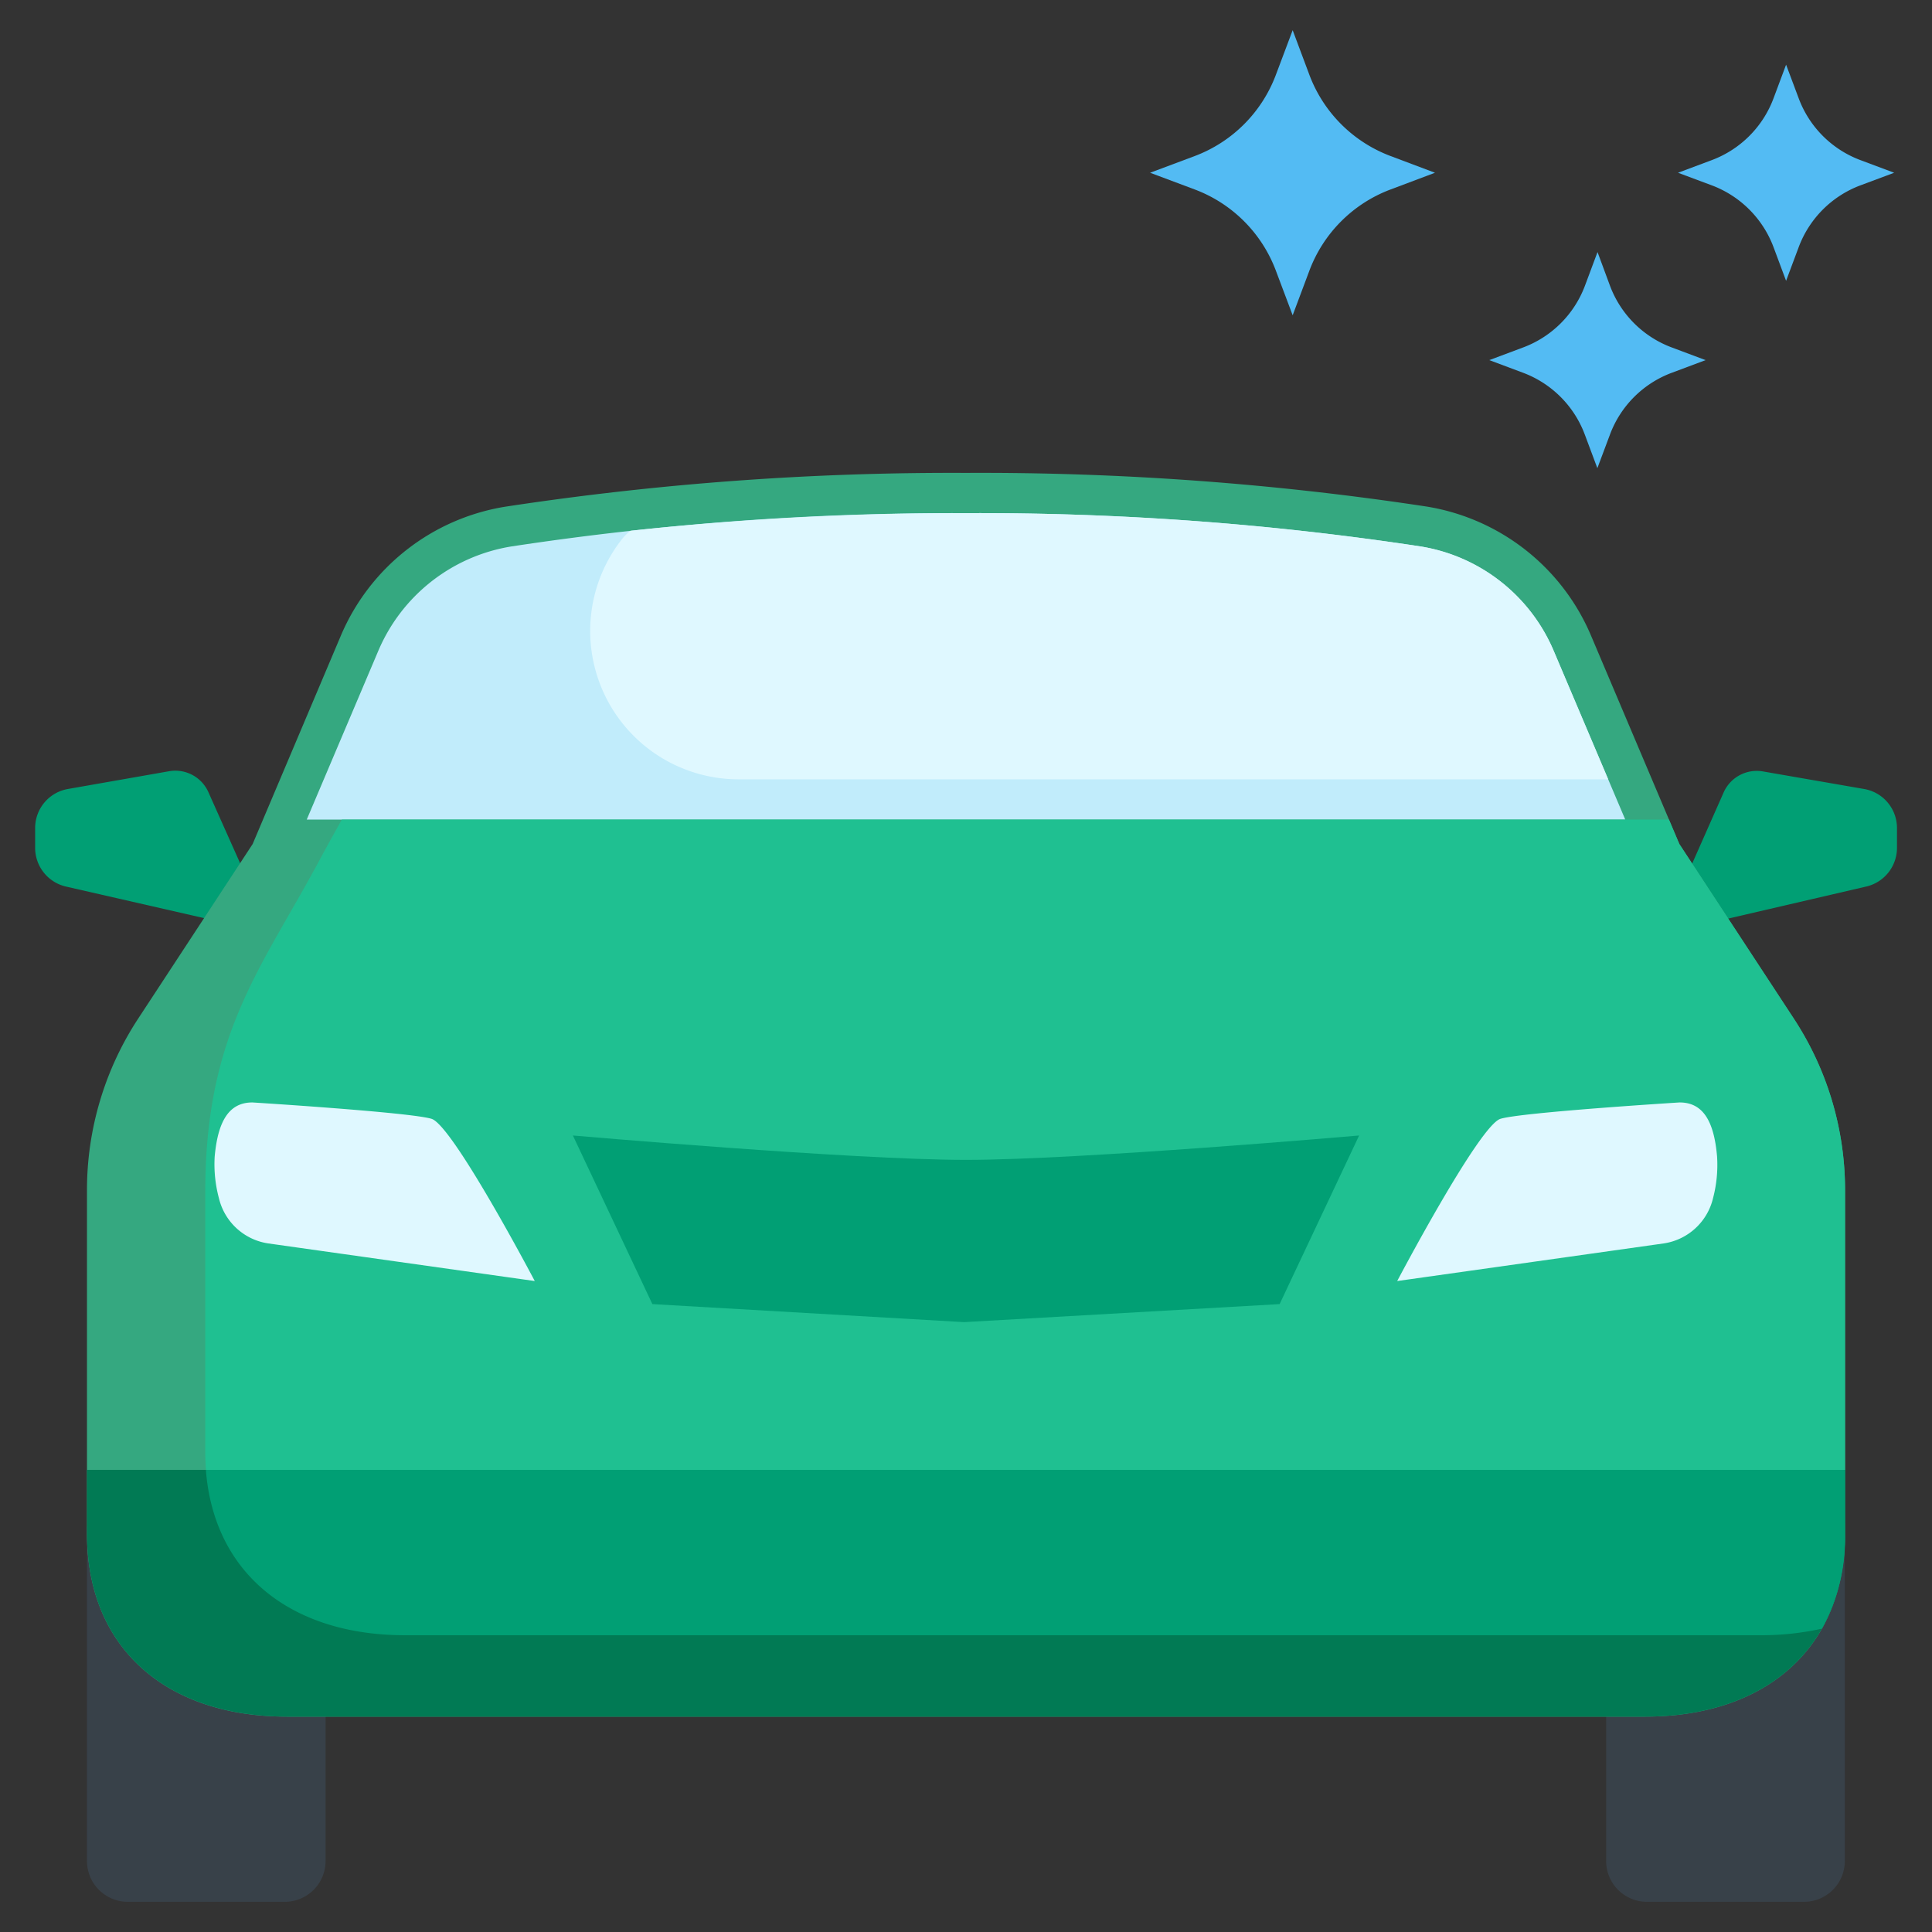 <svg id="Layer_1" height="512" viewBox="0 0 48 48" width="512" xmlns="http://www.w3.org/2000/svg" data-name="Layer 1"><rect x="0" y="0" width="48" height="48" fill="#333333" stroke="none"/><g fill="#53bbf3"><path d="m34.552 3.878 1.1.414-1.1.414a3.447 3.447 0 0 0 -2.022 2.022l-.414 1.105-.416-1.105a3.447 3.447 0 0 0 -2.02-2.022l-1.106-.414 1.106-.414a3.45 3.45 0 0 0 2.02-2.022l.416-1.106.414 1.106a3.45 3.45 0 0 0 2.022 2.022z"/><path d="m41.537 8.633.838.314-.838.314a2.613 2.613 0 0 0 -1.537 1.533l-.314.838-.313-.838a2.618 2.618 0 0 0 -1.533-1.533l-.839-.314.839-.314a2.618 2.618 0 0 0 1.537-1.533l.313-.838.31.838a2.613 2.613 0 0 0 1.537 1.533z"/><path d="m46.222 3.978.838.314-.838.313a2.618 2.618 0 0 0 -1.533 1.533l-.314.839-.313-.839a2.624 2.624 0 0 0 -1.533-1.533l-.839-.313.839-.314a2.618 2.618 0 0 0 1.533-1.533l.313-.838.314.838a2.613 2.613 0 0 0 1.533 1.533z"/></g><path d="m45.668 37.884v.22c0 2.682-1.825 4.349-4.764 4.349h-1v3.783a1.014 1.014 0 0 0 1.015 1.014h3.9a1.014 1.014 0 0 0 1.015-1.014v-8.382z" fill="#384149"/><path d="m2.389 38.1v-.1l-.228-.074v8.3a1.014 1.014 0 0 0 1.014 1.024h3.9a1.014 1.014 0 0 0 1.014-1.014v-3.783h-.936c-2.938 0-4.764-1.667-4.764-4.353z" fill="#384149"/><path d="m5.183 19.693a.9.9 0 0 0 -.982-.532l-2.501.439a.984.984 0 0 0 -.827.973v.491a.988.988 0 0 0 .777.965l3.545.81.828-1.265z" fill="#019f74"/><path d="m46.3 19.6-2.5-.434a.9.9 0 0 0 -.981.532l-.833 1.883.838 1.267 3.528-.819a.987.987 0 0 0 .778-.965v-.491a.984.984 0 0 0 -.83-.973z" fill="#019f74"/><path d="m44.567 25.307-2.587-3.945-.257-.392-2.191-5.17a5.367 5.367 0 0 0 -4.095-3.216 73.775 73.775 0 0 0 -11.437-.835 73.749 73.749 0 0 0 -11.436.838 5.368 5.368 0 0 0 -4.1 3.216l-2.187 5.167-.257.392-2.587 3.945a7.768 7.768 0 0 0 -1.272 4.26v8.533c0 2.874 2 4.549 4.964 4.549h33.751c2.96 0 4.964-1.675 4.964-4.549v-8.533a7.769 7.769 0 0 0 -1.273-4.26z" fill="#35a880"/><path d="m2.161 36.519v1.581c0 2.874 2 4.549 4.964 4.549h33.751c2.96 0 4.964-1.675 4.964-4.549v-1.581z" fill="#017a54"/><path d="m7.621 20.362 1.768-4.169a4.346 4.346 0 0 1 3.331-2.619 73.008 73.008 0 0 1 11.28-.825 73.008 73.008 0 0 1 11.28.825 4.346 4.346 0 0 1 3.331 2.619l1.768 4.169z" fill="#c1ecfb"/><path d="m18.377 19.362h21.578l-1.344-3.169a4.346 4.346 0 0 0 -3.331-2.619 73.008 73.008 0 0 0 -11.28-.825 77.208 77.208 0 0 0 -8.331.437 1.091 1.091 0 0 0 -.225.22 3.687 3.687 0 0 0 2.933 5.956z" fill="#dff8ff"/><path d="m45.84 29.567a7.769 7.769 0 0 0 -1.273-4.26l-2.587-3.945-.257-.392-.258-.608h-32.971c-.189.334-.38.68-.574 1.041-1.428 2.656-2.82 4.285-2.82 8.205v6.47c0 .15.007.3.018.441h40.722z" fill="#1fc091"/><path d="m5.115 36.519c.2 2.6 2.141 4.108 4.946 4.108h33.751a6.931 6.931 0 0 0 1.455-.164 4.672 4.672 0 0 0 .573-2.363v-1.581z" fill="#019f74"/><path d="m6.27 27.39s3.922.244 4.452.407 2.564 4.03 2.564 4.03l-6.618-.934a1.483 1.483 0 0 1 -1.229-1.125 3.247 3.247 0 0 1 -.105-1.035c.081-.896.366-1.343.936-1.343z" fill="#dff8ff"/><path d="m41.729 27.39s-3.922.244-4.451.407-2.565 4.03-2.565 4.03l6.618-.934a1.483 1.483 0 0 0 1.229-1.125 3.247 3.247 0 0 0 .1-1.035c-.076-.896-.36-1.343-.931-1.343z" fill="#dff8ff"/><path d="m16.208 32.4-1.975-4.189s6.957.606 9.766.606 9.768-.606 9.768-.606l-1.975 4.189-7.84.448z" fill="#019f74"/></svg>
